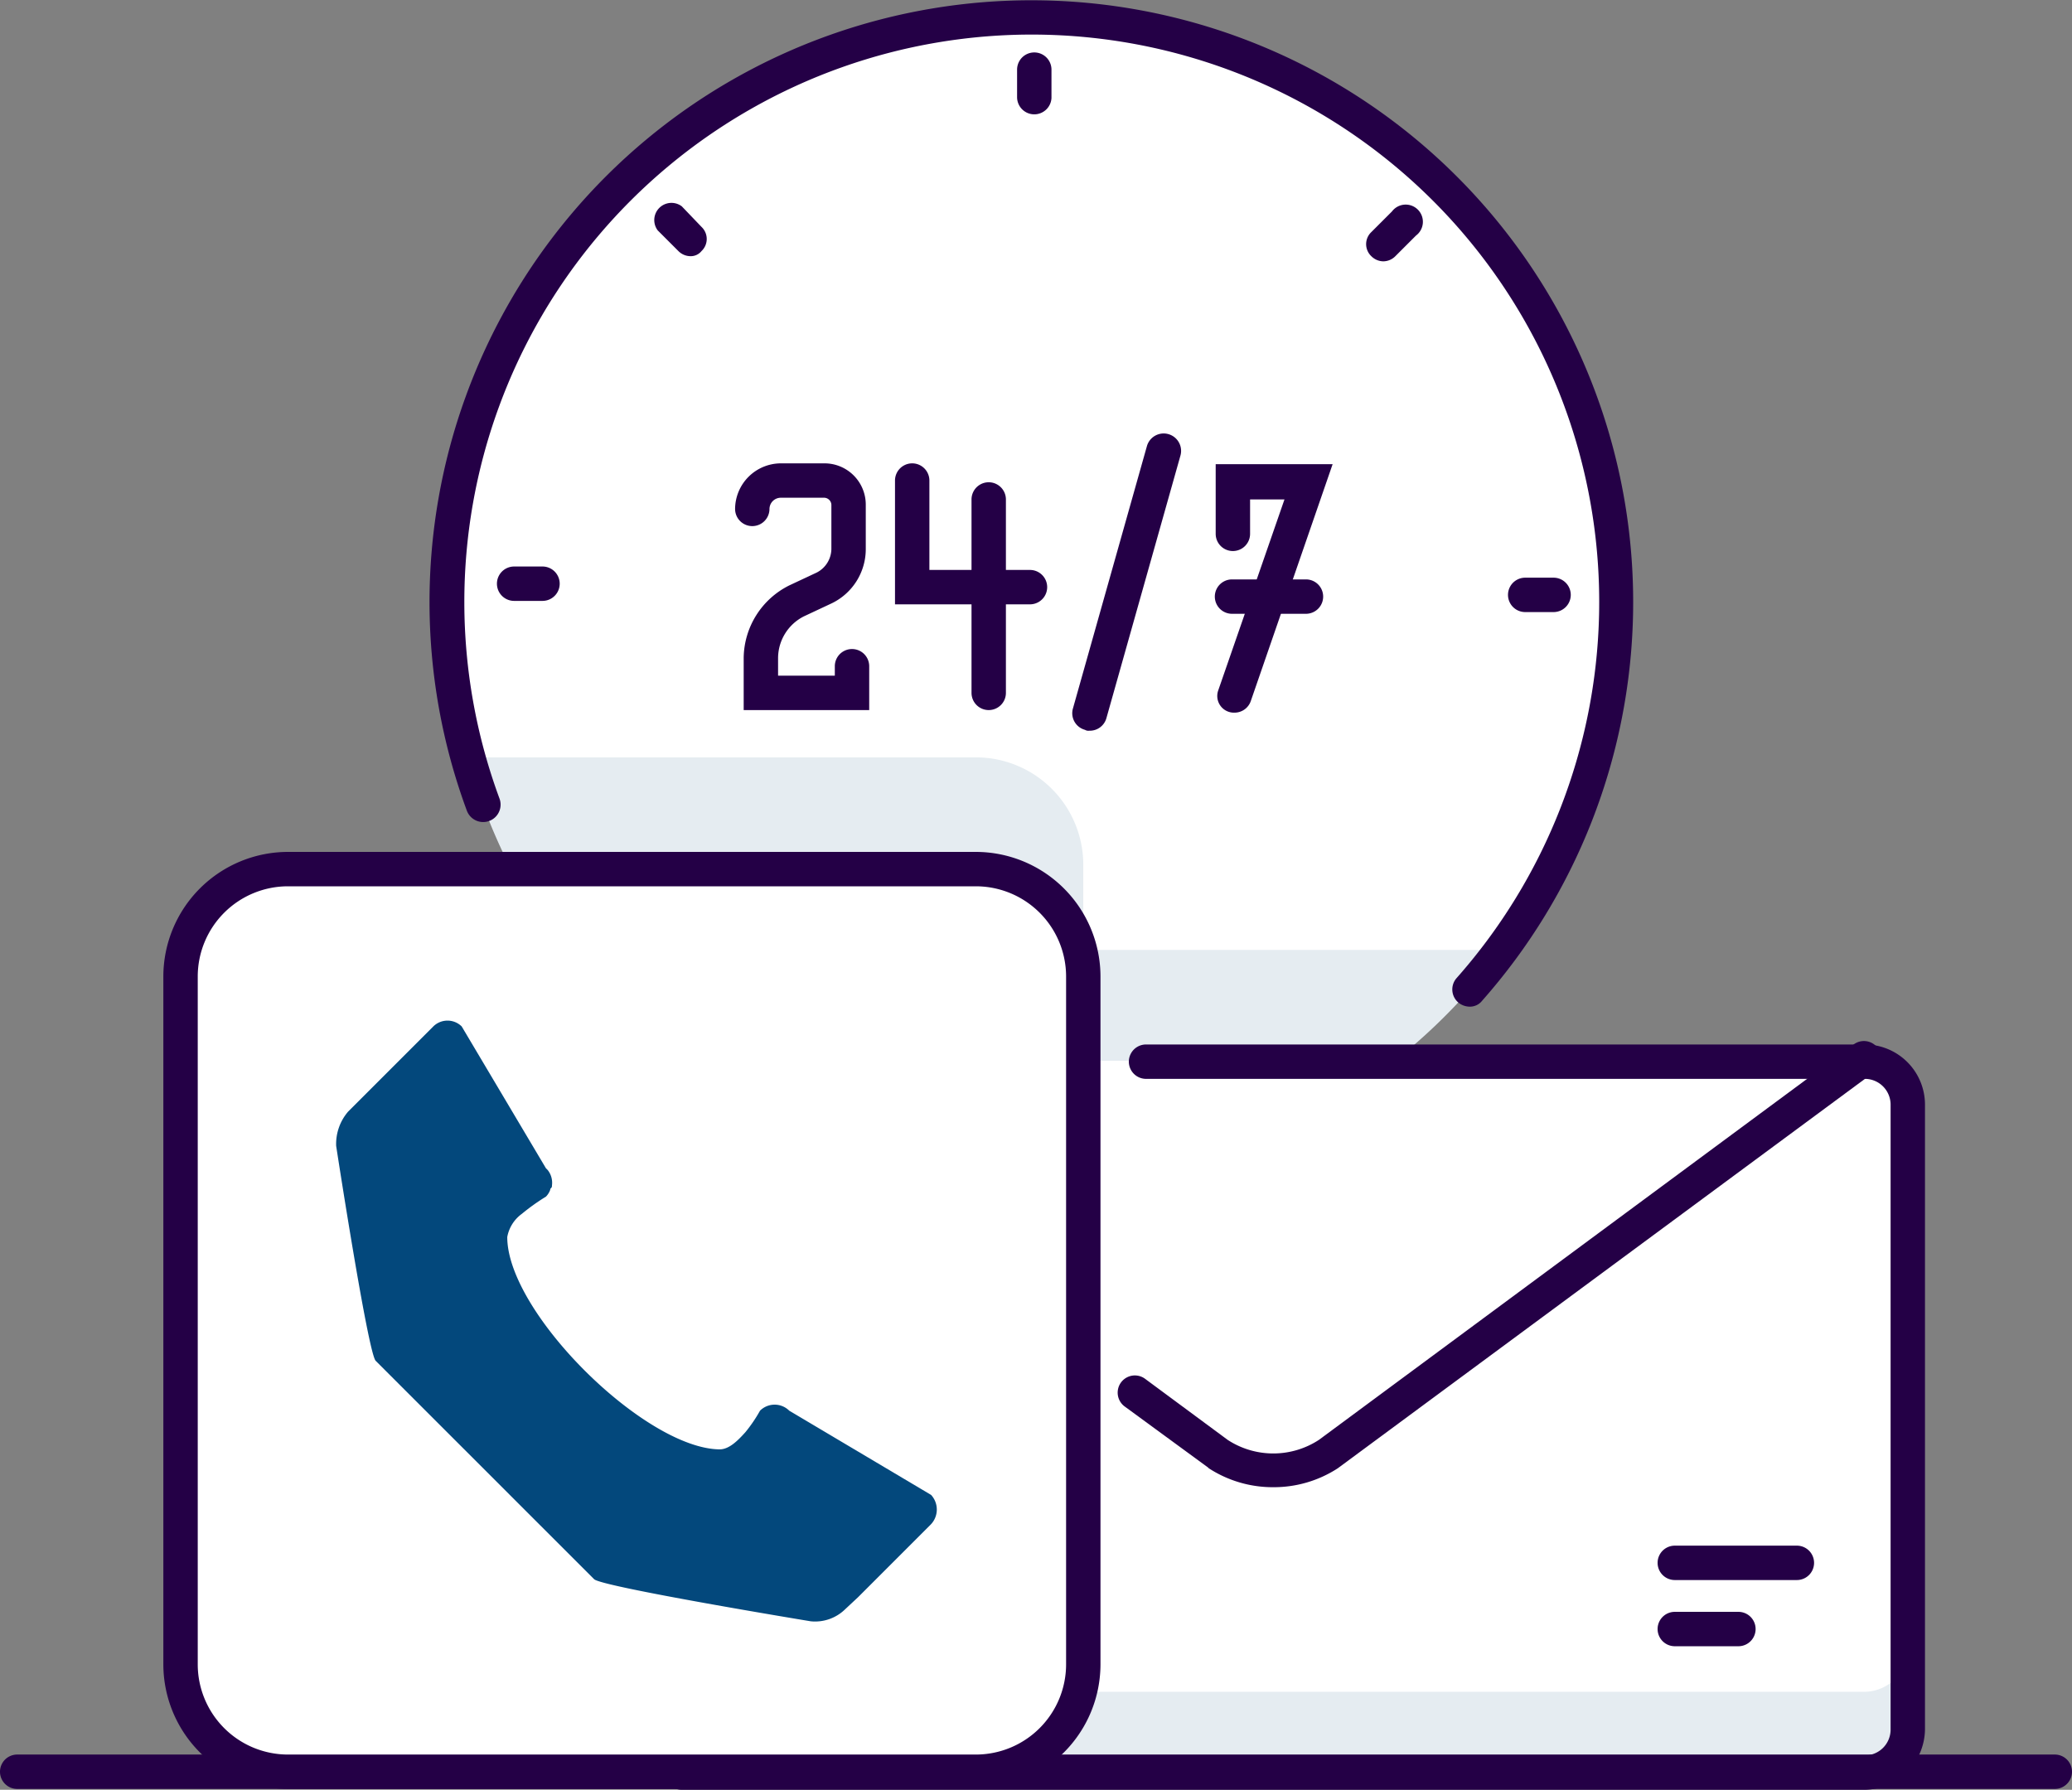 <svg xmlns="http://www.w3.org/2000/svg" id="icons" viewBox="0 0 241 208.2"><rect x="0" y="0" width="241" height="208.2" fill="#808080" stroke="none"/><defs><style>.cls-1{fill:#fff;}.cls-2{fill:#e5ecf1;}.cls-3{fill:#240046;}.cls-4{fill:#03487c;}</style></defs><path class="cls-1" d="M195.5,93.9a68,68,0,1,1-68-68A68,68,0,0,1,195.5,93.9Z" transform="translate(-7.5 -23.9)"></path><path class="cls-2" d="M133.5,134.3v-9.8A12.5,12.5,0,0,0,121,112H61.9c.5,1.9,1.1,3.7,1.8,5.6a68,68,0,0,0,114.7,21.5c1.3-1.5,2.6-3.1,3.8-4.7H133.5Z" transform="translate(-7.5 -23.9)"></path><path class="cls-3" d="M178.4,141a2.11,2.11,0,0,1-1.3-.5,2,2,0,0,1-.2-2.8A66,66,0,1,0,65.6,116.8a2,2,0,1,1-3.8,1.4,70,70,0,1,1,118.1,22.1A1.8,1.8,0,0,1,178.4,141Z" transform="translate(-7.5 -23.9)"></path><path class="cls-1" d="M224.4,147.3a5,5,0,0,1,5,5V225a5,5,0,0,1-5,5H86.8a5,5,0,0,1-5-5V152.3a5,5,0,0,1,5-5Z" transform="translate(-7.5 -23.9)"></path><path class="cls-2" d="M224.4,220.7H86.8a5,5,0,0,1-5-5v9.4a5,5,0,0,0,5,5H224.4a5,5,0,0,0,5-5v-9.4A5.08,5.08,0,0,1,224.4,220.7Z" transform="translate(-7.5 -23.9)"></path><path class="cls-3" d="M224.4,232.1H86.8a2,2,0,1,1,0-4H224.4a3,3,0,0,0,3-3V152.4a3,3,0,0,0-3-3H140.8a2,2,0,0,1,0-4h83.6a7,7,0,0,1,7,7V225A7.11,7.11,0,0,1,224.4,232.1Z" transform="translate(-7.5 -23.9)"></path><path class="cls-3" d="M155.6,196.9a13.65,13.65,0,0,1-7.5-2.2l-.1-.1-9.7-7.1a2,2,0,0,1,2.4-3.2l9.6,7.1a9.7,9.7,0,0,0,10.6,0l62.2-46a2,2,0,0,1,2.4,3.2l-62.4,46.1A13.65,13.65,0,0,1,155.6,196.9Z" transform="translate(-7.5 -23.9)"></path><path class="cls-3" d="M216.5,207.7H202.3a2,2,0,0,1,0-4h14.2a2,2,0,0,1,0,4Z" transform="translate(-7.5 -23.9)"></path><path class="cls-3" d="M209.7,215.4h-7.4a2,2,0,0,1,0-4h7.4a2,2,0,0,1,0,4Z" transform="translate(-7.5 -23.9)"></path><path class="cls-3" d="M246.5,232H9.5a2,2,0,0,1,0-4h237a2,2,0,0,1,0,4Z" transform="translate(-7.5 -23.9)"></path><path class="cls-3" d="M127.8,37.2a2,2,0,0,1-2-2V32a2,2,0,0,1,4,0v3.3A2,2,0,0,1,127.8,37.2Z" transform="translate(-7.5 -23.9)"></path><path class="cls-3" d="M168.4,54.3a2,2,0,0,1-1.4-.6,1.93,1.93,0,0,1,0-2.8l2.4-2.4a2,2,0,1,1,2.8,2.8l-2.4,2.4A2,2,0,0,1,168.4,54.3Z" transform="translate(-7.5 -23.9)"></path><path class="cls-3" d="M188.2,95.1h-3.3a2,2,0,0,1,0-4h3.3a2,2,0,0,1,0,4Z" transform="translate(-7.5 -23.9)"></path><path class="cls-3" d="M127.1,155.6h0a2,2,0,0,1-2-2v-3.9a2,2,0,0,1,2-2h0a2,2,0,0,1,2,2v3.9A2,2,0,0,1,127.1,155.6Z" transform="translate(-7.5 -23.9)"></path><path class="cls-3" d="M84.6,137.2a2,2,0,0,1-1.4-.6,1.93,1.93,0,0,1,0-2.8l2.4-2.3a2,2,0,0,1,2.8,2.8L86,136.6A2,2,0,0,1,84.6,137.2Z" transform="translate(-7.5 -23.9)"></path><path class="cls-3" d="M70.6,93.8H67.3a2,2,0,0,1,0-4h3.3a2,2,0,0,1,0,4Z" transform="translate(-7.5 -23.9)"></path><path class="cls-3" d="M87.8,53.7a2,2,0,0,1-1.4-.6L84,50.7a2,2,0,0,1,2.8-2.8l2.3,2.4a1.93,1.93,0,0,1,0,2.8A1.61,1.61,0,0,1,87.8,53.7Z" transform="translate(-7.5 -23.9)"></path><path class="cls-3" d="M108.6,106.5H94v-6.1A9.54,9.54,0,0,1,99.3,92l3.2-1.5a3.13,3.13,0,0,0,1.7-2.7V82.6a.86.86,0,0,0-.8-.8H98.3A1.32,1.32,0,0,0,97,83.1a2,2,0,0,1-4,0,5.34,5.34,0,0,1,5.3-5.3h5.1a4.8,4.8,0,0,1,4.8,4.8v5.2a7,7,0,0,1-4,6.3L101,95.6a5.46,5.46,0,0,0-3,4.8v2.1h6.6v-1.1a2,2,0,0,1,4,0Z" transform="translate(-7.5 -23.9)"></path><path class="cls-3" d="M127.3,94.2H111.6V79.8a2,2,0,1,1,4,0V90.2h11.7a2,2,0,1,1,0,4Z" transform="translate(-7.5 -23.9)"></path><path class="cls-3" d="M122.5,106.5a2,2,0,0,1-2-2V82a2,2,0,0,1,4,0v22.5A2,2,0,0,1,122.5,106.5Z" transform="translate(-7.5 -23.9)"></path><path class="cls-1" d="M121,230H41a12.5,12.5,0,0,1-12.5-12.5v-80A12.5,12.5,0,0,1,41,125h80a12.5,12.5,0,0,1,12.5,12.5v80A12.5,12.5,0,0,1,121,230Z" transform="translate(-7.5 -23.9)"></path><path class="cls-3" d="M121,232H41a14.51,14.51,0,0,1-14.5-14.5v-80A14.51,14.51,0,0,1,41,123h80a14.51,14.51,0,0,1,14.5,14.5v80A14.51,14.51,0,0,1,121,232ZM41,127a10.5,10.5,0,0,0-10.5,10.5v80A10.5,10.5,0,0,0,41,228h80a10.5,10.5,0,0,0,10.5-10.5v-80A10.5,10.5,0,0,0,121,127Z" transform="translate(-7.5 -23.9)"></path><path class="cls-4" d="M115.8,197.8,99.3,188a2.41,2.41,0,0,0-3.4,0,17.08,17.08,0,0,1-1.7,2.5h0c-.9,1-1.9,2-3,2-8.7-.1-24.7-15.9-24.7-24.7a4.28,4.28,0,0,1,1.7-2.7h0a24.45,24.45,0,0,1,2.8-2,2.18,2.18,0,0,0,.5-.8c0-.1,0-.1.1-.2s.1-.2.1-.3a2.38,2.38,0,0,0-.5-1.8l-.2-.2-9.8-16.5a2.35,2.35,0,0,0-3.3,0l-1.8,1.8h0l-6.6,6.6L48,153.2a5.77,5.77,0,0,0-1.4,4s3.7,24.1,4.6,25l25.4,25.4c.9.9,25.2,4.9,25.2,4.9a5,5,0,0,0,4-1.4l1.5-1.4,6.9-6.9,1.5-1.5A2.51,2.51,0,0,0,115.8,197.8Z" transform="translate(-7.5 -23.9)"></path><path class="cls-3" d="M151.1,106.8a1.94,1.94,0,0,1-1.9-2.6L156.9,82h-4v4a2,2,0,0,1-4,0V77.9h13.6L153,105.4A2,2,0,0,1,151.1,106.8Z" transform="translate(-7.5 -23.9)"></path><path class="cls-3" d="M159.4,95.3h-8.6a2,2,0,0,1,0-4h8.6a2,2,0,0,1,0,4Z" transform="translate(-7.5 -23.9)"></path><path class="cls-3" d="M134.2,108.9a.75.75,0,0,1-.5-.1,2,2,0,0,1-1.4-2.5l8.6-30.5a2,2,0,0,1,3.9,1.1l-8.6,30.5A2,2,0,0,1,134.2,108.9Z" transform="translate(-7.5 -23.9)"></path></svg>